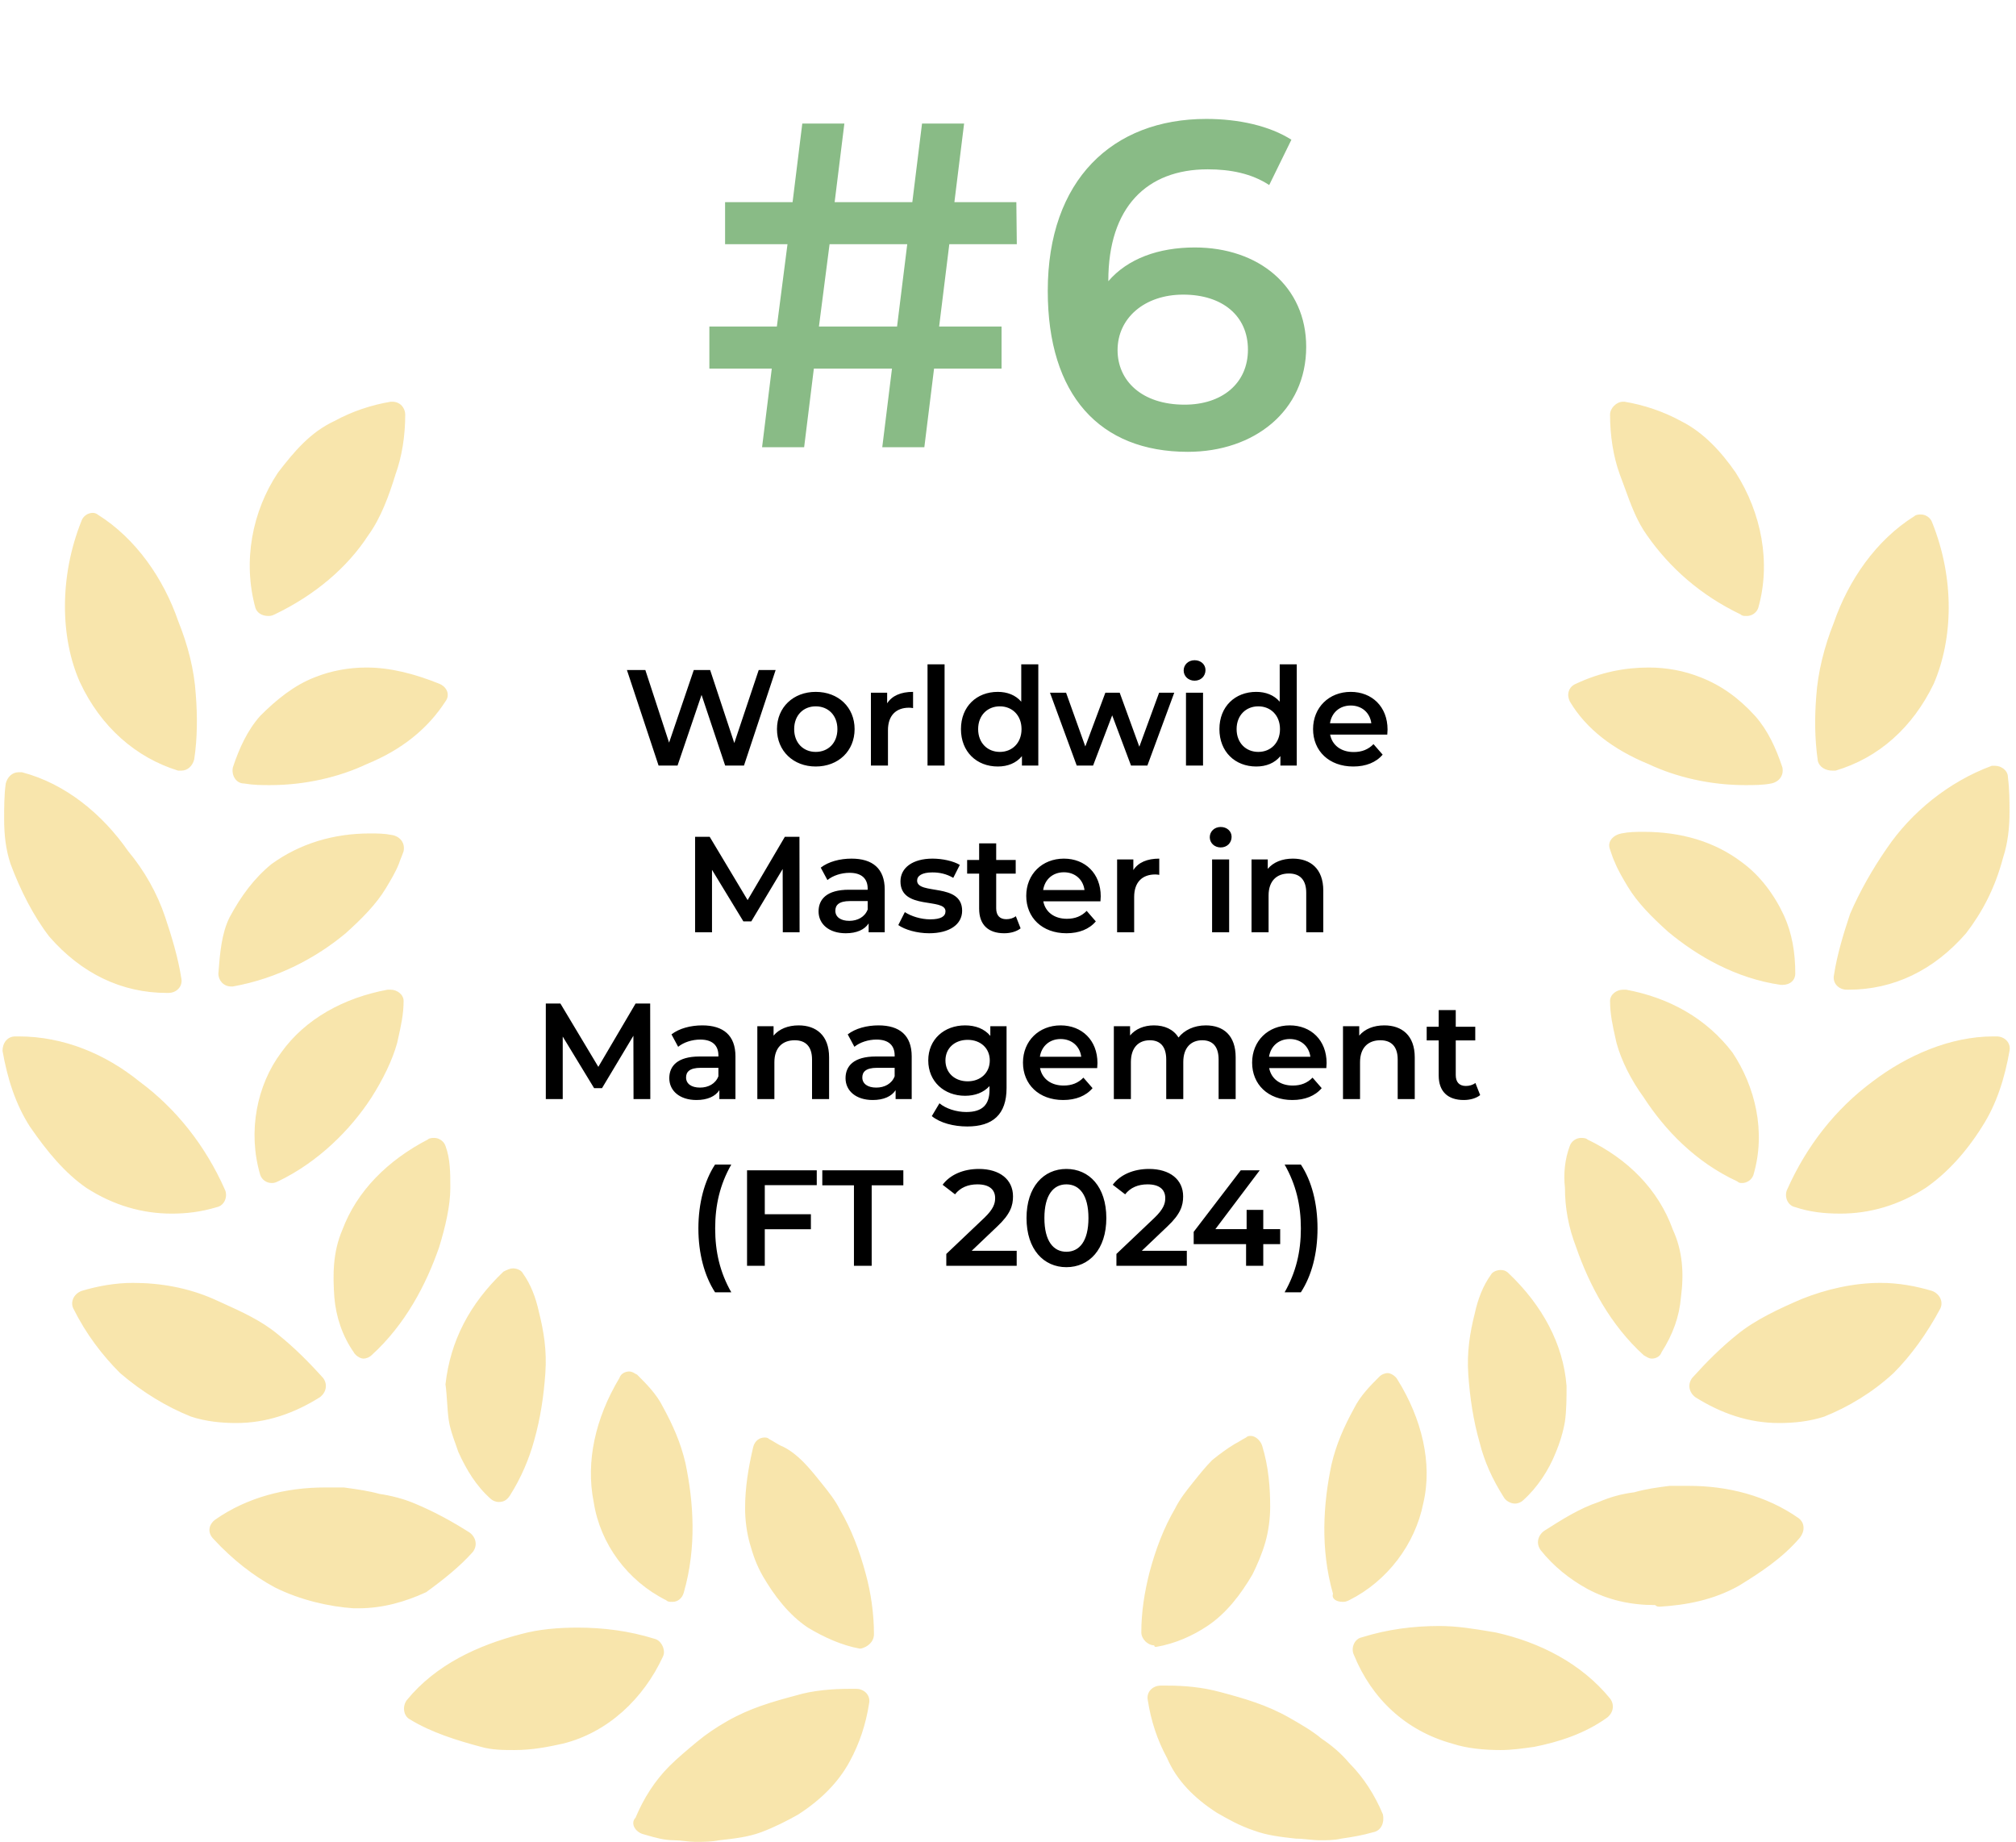<svg width="266" height="243" viewBox="0 0 266 243" fill="none" xmlns="http://www.w3.org/2000/svg">
<path opacity="0.44" fill-rule="evenodd" clip-rule="evenodd" d="M35.402 81.266C35.615 81.266 35.827 81.266 36.252 81.054C41.566 78.503 45.816 74.89 48.579 70.64C50.279 68.302 51.342 65.327 52.192 62.564C53.042 60.226 53.467 57.463 53.467 54.7C53.467 53.85 52.83 53 51.767 53H51.554C49.004 53.425 46.454 54.275 44.116 55.55C40.928 57.038 38.803 59.588 36.677 62.351C33.277 67.452 32.002 74.04 33.702 80.204C33.914 80.841 34.552 81.266 35.402 81.266ZM23.5 101.669H23.925C24.775 101.669 25.412 101.032 25.625 100.182C26.05 97.419 26.05 94.444 25.837 91.681C25.625 88.28 24.775 85.092 23.5 81.904C21.587 76.379 17.974 71.065 12.873 67.877C12.873 67.877 12.661 67.665 12.236 67.665C11.598 67.665 10.96 68.09 10.748 68.728C7.773 76.166 7.985 84.242 10.535 89.98C13.298 95.931 17.974 99.969 23.5 101.669ZM6.498 123.56C10.748 128.448 16.061 130.998 22.012 130.998H22.225C23.287 130.998 24.137 130.148 23.925 129.085C23.5 126.323 22.65 123.56 21.8 121.009C20.737 117.821 19.037 114.846 16.912 112.296C13.511 107.408 8.623 103.37 2.885 101.882H2.46C1.61 101.882 0.972 102.519 0.759 103.37C0.547 104.857 0.547 106.557 0.547 108.045C0.547 110.17 0.759 112.083 1.397 113.996C2.672 117.396 4.372 120.797 6.498 123.56ZM52.52 137.065L52.52 137.067C52.481 137.238 52.443 137.412 52.404 137.586C51.766 139.924 50.491 142.475 49.003 144.812C46.24 149.063 41.99 153.314 36.676 155.864C36.252 156.076 36.039 156.076 35.826 156.076C35.189 156.076 34.551 155.651 34.339 155.014C32.639 149.276 33.914 143.112 37.102 138.862C40.289 134.399 45.39 131.636 51.128 130.573H51.553C52.404 130.573 53.254 131.211 53.254 132.061C53.254 133.798 52.903 135.36 52.52 137.065ZM11.386 156.713C14.998 159.051 18.824 160.114 22.649 160.114C24.562 160.114 26.475 159.901 28.6 159.263C29.663 159.051 30.088 157.776 29.663 156.926C27.113 151.187 23.287 146.299 18.399 142.686C13.936 139.073 8.41 136.735 2.459 136.735H2.034C0.972 136.735 0.334 137.586 0.334 138.648C0.972 142.261 2.034 145.662 3.947 148.637C6.285 152.038 8.623 154.8 11.386 156.713ZM56.443 150.339C56.655 150.126 57.08 150.126 57.293 150.126C57.93 150.126 58.568 150.551 58.781 151.189C59.418 152.889 59.418 154.802 59.418 156.714C59.418 159.052 58.781 161.815 57.93 164.578C56.23 169.466 53.467 174.779 49.004 178.817C48.792 179.03 48.367 179.242 47.942 179.242C47.517 179.242 46.879 178.817 46.666 178.392C45.179 176.267 44.329 173.717 44.116 171.166C43.904 168.191 43.904 165.215 45.179 162.24C47.092 157.139 51.13 153.101 56.443 150.339ZM10.748 170.316C12.873 169.678 15.211 169.253 17.549 169.253C21.162 169.253 24.775 169.891 28.175 171.378C28.572 171.561 28.978 171.745 29.389 171.93L29.392 171.932L29.394 171.932L29.395 171.933L29.395 171.933C31.845 173.039 34.494 174.235 36.676 176.054C38.802 177.754 40.715 179.667 42.627 181.792C43.265 182.642 43.052 183.705 42.202 184.342C38.802 186.468 35.189 187.743 31.151 187.743C29.238 187.743 27.113 187.53 25.2 186.893C22.012 185.618 18.824 183.705 15.849 181.155C13.511 178.817 11.386 176.054 9.685 172.653C9.26 171.803 9.685 170.741 10.748 170.316ZM30.513 130.148C29.45 130.148 28.812 129.298 28.812 128.448C29.025 125.685 29.238 123.135 30.3 121.009C31.788 118.247 33.488 115.909 35.826 113.996C39.651 111.233 44.114 109.958 48.79 109.958C49.853 109.958 50.703 109.958 51.766 110.171C52.828 110.383 53.466 111.233 53.253 112.296C53.147 112.615 53.041 112.88 52.934 113.146L52.934 113.146C52.828 113.412 52.722 113.677 52.616 113.996C52.191 115.059 51.553 116.121 50.915 117.184C49.64 119.309 47.727 121.222 45.602 123.135C41.777 126.323 36.676 129.086 30.725 130.148H30.513ZM35.613 103.582C34.551 103.582 33.488 103.582 32.213 103.369C31.15 103.369 30.513 102.307 30.725 101.244C31.575 98.694 32.638 96.356 34.338 94.443C36.464 92.318 38.801 90.405 41.564 89.343C43.69 88.492 46.027 88.067 48.365 88.067C51.553 88.067 54.741 88.918 57.929 90.193C58.992 90.618 59.417 91.68 58.779 92.531C56.441 96.144 53.041 98.906 48.365 100.819C44.752 102.519 40.289 103.582 35.613 103.582ZM85.202 242.08L85.2 242.08L84.934 242.003C84.859 241.981 84.783 241.959 84.707 241.938C83.644 241.512 83.219 240.45 83.857 239.812C84.92 237.262 86.407 234.924 88.32 233.011C89.383 231.949 90.658 230.886 91.933 229.823C93.208 228.761 94.483 227.911 95.971 227.061C98.947 225.36 101.922 224.51 105.11 223.66C107.235 223.023 109.785 222.81 112.123 222.81H112.973C114.036 222.81 114.886 223.66 114.674 224.723C114.248 227.486 113.398 230.036 112.123 232.374C110.636 235.137 108.298 237.474 105.322 239.387C103.835 240.237 102.134 241.087 100.434 241.725C98.734 242.363 96.821 242.575 94.909 242.788H94.908C93.846 243 92.783 243 91.721 243C91.295 243 90.817 242.947 90.339 242.894C89.861 242.841 89.383 242.788 88.958 242.788C87.637 242.788 86.484 242.453 85.202 242.08ZM115.313 215.584C115.313 212.821 114.888 210.058 114.25 207.72C113.4 204.532 112.337 201.769 110.85 199.219C110.212 197.944 109.362 196.881 108.512 195.819L108.512 195.819C107.662 194.756 106.812 193.693 105.962 192.843C105.111 191.993 104.049 191.143 102.986 190.718C102.774 190.612 102.508 190.452 102.243 190.293L102.242 190.293L102.242 190.293C101.976 190.133 101.711 189.974 101.498 189.868C101.286 189.655 101.073 189.655 100.861 189.655C100.223 189.655 99.586 190.08 99.373 190.93C98.736 193.693 98.311 196.244 98.311 199.007C98.311 200.494 98.523 202.194 98.948 203.682C99.373 205.17 99.798 206.445 100.648 207.933C102.136 210.483 104.049 213.033 106.599 214.734C108.724 216.009 111.062 217.071 113.4 217.496H113.613C114.463 217.284 115.313 216.646 115.313 215.584ZM67.917 230.886C66.429 230.886 64.941 230.886 63.454 230.461C60.266 229.611 56.865 228.548 54.102 226.848C53.252 226.423 53.04 225.148 53.677 224.298C57.503 219.622 63.029 217.072 68.767 215.584C71.105 214.946 73.655 214.734 76.205 214.734C79.606 214.734 83.006 215.159 86.407 216.222C87.257 216.434 87.894 217.709 87.469 218.559C84.919 224.085 80.243 228.548 74.293 230.036C72.38 230.461 70.255 230.886 67.917 230.886ZM87.897 211.121C88.109 211.334 88.322 211.334 88.747 211.334C89.385 211.334 90.022 210.909 90.235 210.059C91.935 204.108 91.51 198.157 90.447 193.057C89.81 190.294 88.747 187.956 87.472 185.618C86.622 183.918 85.347 182.643 84.072 181.367C83.958 181.311 83.859 181.254 83.767 181.201C83.517 181.056 83.32 180.942 83.009 180.942C82.584 180.942 81.946 181.155 81.734 181.792C78.546 187.106 77.271 192.844 78.333 198.157C79.183 203.683 82.796 208.571 87.897 211.121ZM61.967 202.195C62.817 202.833 63.03 203.895 62.392 204.745C60.692 206.658 58.566 208.358 56.229 210.058C53.466 211.334 50.49 212.184 47.303 212.184H46.665C43.477 211.971 39.651 211.121 36.251 209.421C33.488 207.933 30.725 205.808 28.175 203.045C27.325 202.195 27.537 201.132 28.387 200.495C32.638 197.519 37.739 196.244 42.839 196.244H45.39C45.549 196.267 45.711 196.29 45.875 196.313L45.887 196.314C47.248 196.506 48.741 196.716 50.065 197.094C51.553 197.307 53.253 197.732 54.741 198.369C57.291 199.432 59.629 200.707 61.967 202.195ZM59.204 187.318C59.365 188.445 59.77 189.571 60.142 190.606C60.261 190.937 60.376 191.259 60.479 191.569C61.542 193.906 62.817 196.032 64.73 197.732C64.942 197.944 65.368 198.157 65.793 198.157C66.43 198.157 66.855 197.944 67.28 197.307C68.768 194.969 69.831 192.419 70.468 190.081C71.318 187.105 71.743 184.13 71.956 181.155C72.168 178.179 71.743 175.629 71.106 173.079C70.681 171.166 70.043 169.466 68.981 167.978C68.768 167.553 68.13 167.34 67.705 167.34C67.28 167.34 66.855 167.553 66.43 167.765C61.967 172.016 59.417 176.904 58.779 182.642C58.885 183.386 58.938 184.183 58.992 184.98C59.045 185.777 59.098 186.574 59.204 187.318ZM256.005 172.653C254.305 175.841 252.18 178.817 249.842 181.154C247.079 183.705 243.891 185.617 240.703 186.893C238.79 187.53 236.665 187.743 234.752 187.743C230.714 187.743 227.101 186.468 223.701 184.342C222.851 183.705 222.638 182.642 223.276 181.792C225.189 179.667 227.101 177.754 229.227 176.054C231.564 174.141 234.752 172.653 237.728 171.378C240.916 170.103 244.529 169.253 248.142 169.253C250.479 169.253 252.817 169.678 254.942 170.315C256.005 170.74 256.43 171.803 256.005 172.653ZM206.487 156.714C206.487 159.265 206.912 161.815 207.975 164.578C209.675 169.466 212.438 174.779 216.901 178.817C217.015 178.874 217.113 178.931 217.205 178.984C217.455 179.128 217.652 179.242 217.963 179.242C218.388 179.242 219.026 179.03 219.239 178.392C220.726 176.054 221.576 173.717 221.789 171.166C222.214 167.978 222.001 165.003 220.726 162.24C218.814 156.927 214.775 152.889 209.462 150.339C209.25 150.126 208.825 150.126 208.612 150.126C207.975 150.126 207.337 150.551 207.124 151.189C206.487 152.889 206.274 154.802 206.487 156.714ZM263.443 136.735C264.506 136.735 265.356 137.585 265.143 138.648C264.506 142.261 263.443 145.662 261.53 148.637C259.405 152.037 256.855 154.8 254.092 156.713C250.479 159.051 246.653 160.113 242.828 160.113C240.702 160.113 238.79 159.901 236.877 159.263C235.814 159.051 235.389 157.776 235.814 156.926C238.365 151.187 242.19 146.299 247.078 142.686C251.541 139.286 257.28 136.735 263.018 136.735H263.443ZM229.865 156.077C230.502 156.077 231.14 155.652 231.353 155.014C233.053 149.276 231.565 143.325 228.59 138.862C225.189 134.399 220.301 131.636 214.563 130.573H214.138C213.288 130.573 212.438 131.211 212.438 132.061C212.438 133.798 212.788 135.36 213.171 137.066C213.21 137.238 213.249 137.411 213.288 137.587C213.925 139.924 215.2 142.475 216.901 144.813C219.663 149.063 223.701 153.314 229.227 155.864C229.44 156.077 229.652 156.077 229.865 156.077ZM244.104 120.584C245.38 117.608 247.08 114.633 248.993 111.87C252.18 107.195 257.069 103.157 262.807 101.031H263.232C264.082 101.031 264.932 101.669 264.932 102.519C265.145 104.219 265.145 105.707 265.145 107.195C265.145 109.107 264.932 111.233 264.295 113.145C263.232 117.183 261.532 120.371 259.406 123.134C255.156 128.022 249.843 130.573 243.892 130.573H243.679C242.617 130.573 241.767 129.723 241.979 128.66C242.404 125.897 243.254 123.134 244.104 120.584ZM236.878 128.448C236.878 125.685 236.453 123.135 235.39 120.797C234.115 118.034 232.202 115.484 229.864 113.784C226.251 111.021 221.788 109.746 216.9 109.746C215.837 109.746 214.987 109.746 213.925 109.958C212.862 110.171 212.012 111.021 212.437 112.083C212.65 112.721 212.862 113.359 213.075 113.784C213.5 114.846 214.137 115.909 214.775 116.972C216.05 119.097 217.963 121.01 220.088 122.922C223.914 126.11 229.014 129.086 234.965 129.936H235.178C236.24 129.936 236.878 129.298 236.878 128.448ZM255.155 90.192C252.392 95.931 247.929 99.969 242.191 101.669H241.766C240.916 101.669 240.066 101.244 239.853 100.394C239.428 97.418 239.428 94.656 239.641 91.893C239.853 88.705 240.703 85.304 241.978 82.116C243.891 76.591 247.504 71.277 252.605 68.09C252.817 67.877 253.242 67.877 253.455 67.877C254.092 67.877 254.73 68.302 254.943 68.94C257.918 76.378 257.705 84.242 255.155 90.192ZM207.123 92.53C209.249 96.143 212.861 98.906 217.537 100.819C221.15 102.519 225.613 103.582 230.289 103.582C231.351 103.582 232.627 103.582 233.689 103.369C234.752 103.157 235.389 102.307 235.177 101.244C234.327 98.694 233.264 96.356 231.564 94.443C229.439 92.105 227.101 90.405 224.338 89.343C222.213 88.492 219.875 88.067 217.537 88.067C214.349 88.067 211.161 88.705 207.973 90.193C206.911 90.618 206.698 91.68 207.123 92.53ZM230.502 81.266C230.077 81.266 229.865 81.266 229.652 81.054C224.339 78.503 220.301 74.89 217.326 70.64C215.985 68.796 215.172 66.555 214.368 64.335L214.368 64.335C214.152 63.74 213.937 63.147 213.713 62.564C212.863 60.226 212.438 57.463 212.438 54.7C212.438 53.85 213.288 53 214.138 53H214.35C216.901 53.425 219.451 54.275 221.789 55.55C224.764 57.038 227.102 59.588 229.015 62.351C232.415 67.665 233.69 74.253 231.99 80.204C231.778 80.841 231.14 81.266 230.502 81.266ZM160.582 239.174C162.069 240.025 163.557 240.875 165.47 241.512C167.17 242.15 169.083 242.362 170.996 242.575C171.527 242.575 172.058 242.628 172.589 242.681C173.121 242.734 173.652 242.787 174.183 242.787C175.034 242.787 176.096 242.787 176.946 242.575C178.434 242.362 179.709 242.15 181.197 241.725C182.26 241.512 182.685 240.45 182.472 239.387C181.409 236.837 179.922 234.499 178.009 232.586C176.946 231.311 175.671 230.248 174.396 229.398C173.121 228.336 171.633 227.486 170.146 226.635L170.145 226.635C167.17 224.935 164.195 224.085 161.007 223.235C158.669 222.597 156.331 222.385 153.993 222.385H153.143C152.081 222.385 151.23 223.235 151.443 224.298C151.868 227.06 152.718 229.611 153.993 231.949C155.268 234.924 157.606 237.262 160.582 239.174ZM159.304 214.522C157.392 215.797 155.054 216.86 152.504 217.285C152.504 217.285 152.291 217.285 152.291 217.073C151.441 217.073 150.591 216.222 150.591 215.372C150.591 212.609 151.016 210.059 151.653 207.509C152.504 204.321 153.566 201.558 155.054 199.008C155.691 197.732 156.542 196.67 157.392 195.607C158.242 194.545 159.092 193.482 159.942 192.632C161.005 191.782 161.855 191.144 162.917 190.506C163.13 190.4 163.396 190.241 163.661 190.081C163.927 189.922 164.193 189.763 164.405 189.656C164.618 189.444 164.83 189.444 165.043 189.444C165.68 189.444 166.318 190.081 166.53 190.719C167.381 193.482 167.593 196.245 167.593 198.795C167.593 200.283 167.381 201.983 166.955 203.471C166.53 204.958 165.893 206.446 165.255 207.721C163.768 210.272 161.855 212.822 159.304 214.522ZM191.61 230.036C193.522 230.673 195.86 230.886 197.985 230.886C199.473 230.886 200.961 230.673 202.448 230.461C205.636 229.823 209.037 228.76 212.012 226.635C212.862 225.998 213.075 224.935 212.437 224.085C208.612 219.409 203.086 216.646 197.348 215.371C197.165 215.341 196.983 215.31 196.801 215.28C194.461 214.887 192.276 214.521 189.909 214.521C186.509 214.521 183.108 214.946 179.708 216.009C178.645 216.221 178.22 217.496 178.645 218.346C180.983 224.085 185.446 228.335 191.61 230.036ZM178.007 211.121C177.582 211.334 177.37 211.334 177.157 211.334C176.307 211.334 175.67 210.909 175.882 210.271C174.182 204.32 174.607 198.37 175.67 193.269C176.307 190.506 177.37 188.168 178.645 185.83C179.495 184.13 180.77 182.855 182.045 181.58C182.258 181.367 182.683 181.155 183.108 181.155C183.533 181.155 184.171 181.58 184.383 182.005C187.571 187.106 189.059 193.056 187.784 198.37C186.721 203.683 183.108 208.571 178.007 211.121ZM219.025 211.971C222.425 211.759 226.038 211.121 229.438 209.208C232.201 207.508 235.177 205.595 237.515 202.833C238.152 201.983 238.152 200.92 237.302 200.282C233.051 197.307 227.951 196.032 222.85 196.032H220.3C218.599 196.244 217.112 196.457 215.624 196.882C213.924 197.094 212.436 197.519 210.949 198.157C208.398 199.007 206.06 200.495 203.723 201.983C202.872 202.62 202.66 203.683 203.297 204.533C204.998 206.658 207.123 208.358 209.461 209.634C212.224 211.121 215.199 211.759 218.387 211.759C218.599 211.971 218.812 211.971 219.025 211.971ZM196.71 168.191C196.922 167.766 197.56 167.553 197.985 167.553C198.197 167.553 198.622 167.553 199.047 167.978C203.51 172.229 206.273 177.33 206.698 182.855C206.698 184.343 206.698 186.043 206.486 187.531C206.273 188.806 205.848 190.294 205.211 191.782C204.361 193.907 202.873 196.245 200.96 197.945C200.748 198.157 200.323 198.37 199.897 198.37C199.26 198.37 198.622 197.945 198.41 197.52C196.922 195.182 195.859 192.844 195.222 190.294C194.372 187.318 193.947 184.343 193.734 181.368C193.522 178.392 193.947 175.842 194.584 173.292C195.009 171.379 195.647 169.679 196.71 168.191Z" fill="#EEC343"/>
<path d="M125.256 32.221L123.914 43.079H132.149V48.63H123.243L121.962 59H116.411L117.692 48.63H107.383L106.102 59H100.551L101.832 48.63H93.597V43.079H102.503L103.906 32.221H95.671V26.67H104.577L105.858 16.3H111.409L110.128 26.67H120.376L121.657 16.3H127.208L125.927 26.67H134.101L134.162 32.221H125.256ZM108.054 43.079H118.363L119.705 32.221H109.457L108.054 43.079ZM157.644 32.648C166.062 32.648 172.345 37.772 172.345 45.763C172.345 54.242 165.452 59.61 156.729 59.61C145.078 59.61 138.246 52.107 138.246 38.382C138.246 23.742 146.786 15.69 159.169 15.69C163.439 15.69 167.526 16.605 170.393 18.435L167.465 24.413C165.147 22.888 162.341 22.339 159.352 22.339C151.3 22.339 146.237 27.341 146.237 37.04V37.101C148.799 34.112 152.886 32.648 157.644 32.648ZM156.302 53.388C161.243 53.388 164.659 50.582 164.659 46.129C164.659 41.676 161.304 38.87 156.119 38.87C150.995 38.87 147.457 41.981 147.457 46.19C147.457 50.216 150.629 53.388 156.302 53.388Z" fill="#89BB86"/>
<path d="M100.108 88.4H102.34L98.164 101H95.68L92.566 91.676L89.398 101H86.896L82.72 88.4H85.15L88.282 97.976L91.54 88.4H93.7L96.886 98.03L100.108 88.4ZM107.63 101.126C104.678 101.126 102.518 99.074 102.518 96.194C102.518 93.314 104.678 91.28 107.63 91.28C110.618 91.28 112.76 93.314 112.76 96.194C112.76 99.074 110.618 101.126 107.63 101.126ZM107.63 99.2C109.268 99.2 110.492 98.03 110.492 96.194C110.492 94.358 109.268 93.188 107.63 93.188C106.01 93.188 104.786 94.358 104.786 96.194C104.786 98.03 106.01 99.2 107.63 99.2ZM117.054 92.792C117.702 91.784 118.872 91.28 120.474 91.28V93.422C120.276 93.386 120.114 93.368 119.952 93.368C118.242 93.368 117.162 94.376 117.162 96.338V101H114.912V91.388H117.054V92.792ZM122.382 101V87.644H124.632V101H122.382ZM134.749 87.644H136.999V101H134.839V99.758C134.083 100.676 132.967 101.126 131.653 101.126C128.863 101.126 126.793 99.182 126.793 96.194C126.793 93.206 128.863 91.28 131.653 91.28C132.895 91.28 133.993 91.694 134.749 92.576V87.644ZM131.923 99.2C133.543 99.2 134.785 98.03 134.785 96.194C134.785 94.358 133.543 93.188 131.923 93.188C130.303 93.188 129.061 94.358 129.061 96.194C129.061 98.03 130.303 99.2 131.923 99.2ZM152.939 91.388H154.937L151.391 101H149.231L146.747 94.376L144.227 101H142.067L138.539 91.388H140.663L143.201 98.48L145.847 91.388H147.737L150.329 98.516L152.939 91.388ZM157.618 89.804C156.79 89.804 156.178 89.21 156.178 88.454C156.178 87.698 156.79 87.104 157.618 87.104C158.446 87.104 159.058 87.662 159.058 88.4C159.058 89.192 158.464 89.804 157.618 89.804ZM156.484 101V91.388H158.734V101H156.484ZM168.851 87.644H171.101V101H168.941V99.758C168.185 100.676 167.069 101.126 165.755 101.126C162.965 101.126 160.895 99.182 160.895 96.194C160.895 93.206 162.965 91.28 165.755 91.28C166.997 91.28 168.095 91.694 168.851 92.576V87.644ZM166.025 99.2C167.645 99.2 168.887 98.03 168.887 96.194C168.887 94.358 167.645 93.188 166.025 93.188C164.405 93.188 163.163 94.358 163.163 96.194C163.163 98.03 164.405 99.2 166.025 99.2ZM183.08 96.248C183.08 96.428 183.062 96.698 183.044 96.914H175.502C175.772 98.318 176.942 99.218 178.616 99.218C179.696 99.218 180.542 98.876 181.226 98.174L182.432 99.56C181.568 100.586 180.218 101.126 178.562 101.126C175.34 101.126 173.252 99.056 173.252 96.194C173.252 93.332 175.358 91.28 178.22 91.28C181.028 91.28 183.08 93.242 183.08 96.248ZM178.22 93.08C176.762 93.08 175.7 94.016 175.484 95.42H180.938C180.758 94.034 179.696 93.08 178.22 93.08ZM105.501 123H103.287L103.269 114.648L99.129 121.56H98.085L93.945 114.756V123H91.713V110.4H93.639L98.644 118.752L103.557 110.4H105.483L105.501 123ZM112.361 113.28C115.133 113.28 116.735 114.594 116.735 117.366V123H114.611V121.83C114.071 122.658 113.027 123.126 111.587 123.126C109.391 123.126 108.005 121.92 108.005 120.246C108.005 118.644 109.085 117.384 112.001 117.384H114.485V117.24C114.485 115.926 113.693 115.152 112.091 115.152C111.011 115.152 109.895 115.512 109.175 116.106L108.293 114.468C109.319 113.676 110.813 113.28 112.361 113.28ZM112.055 121.488C113.153 121.488 114.107 120.984 114.485 119.994V118.878H112.163C110.633 118.878 110.219 119.454 110.219 120.156C110.219 120.966 110.903 121.488 112.055 121.488ZM122.592 123.126C120.99 123.126 119.388 122.658 118.524 122.046L119.388 120.336C120.234 120.894 121.53 121.29 122.736 121.29C124.158 121.29 124.752 120.894 124.752 120.228C124.752 118.392 118.812 120.12 118.812 116.286C118.812 114.468 120.45 113.28 123.042 113.28C124.32 113.28 125.778 113.586 126.642 114.108L125.778 115.818C124.86 115.278 123.942 115.098 123.024 115.098C121.656 115.098 121.008 115.548 121.008 116.178C121.008 118.122 126.948 116.394 126.948 120.156C126.948 121.956 125.292 123.126 122.592 123.126ZM134.034 120.876L134.664 122.478C134.124 122.91 133.314 123.126 132.504 123.126C130.398 123.126 129.192 122.01 129.192 119.886V115.26H127.608V113.46H129.192V111.264H131.442V113.46H134.016V115.26H131.442V119.832C131.442 120.768 131.91 121.272 132.774 121.272C133.242 121.272 133.692 121.146 134.034 120.876ZM145.235 118.248C145.235 118.428 145.217 118.698 145.199 118.914H137.657C137.927 120.318 139.097 121.218 140.771 121.218C141.851 121.218 142.697 120.876 143.381 120.174L144.587 121.56C143.723 122.586 142.373 123.126 140.717 123.126C137.495 123.126 135.407 121.056 135.407 118.194C135.407 115.332 137.513 113.28 140.375 113.28C143.183 113.28 145.235 115.242 145.235 118.248ZM140.375 115.08C138.917 115.08 137.855 116.016 137.639 117.42H143.093C142.913 116.034 141.851 115.08 140.375 115.08ZM149.538 114.792C150.186 113.784 151.356 113.28 152.958 113.28V115.422C152.76 115.386 152.598 115.368 152.436 115.368C150.726 115.368 149.646 116.376 149.646 118.338V123H147.396V113.388H149.538V114.792ZM161.063 111.804C160.235 111.804 159.623 111.21 159.623 110.454C159.623 109.698 160.235 109.104 161.063 109.104C161.891 109.104 162.503 109.662 162.503 110.4C162.503 111.192 161.909 111.804 161.063 111.804ZM159.929 123V113.388H162.179V123H159.929ZM170.586 113.28C172.89 113.28 174.6 114.594 174.6 117.492V123H172.35V117.78C172.35 116.07 171.504 115.242 170.064 115.242C168.462 115.242 167.382 116.214 167.382 118.14V123H165.132V113.388H167.274V114.63C168.012 113.748 169.182 113.28 170.586 113.28ZM85.805 145H83.591L83.573 136.648L79.433 143.56H78.389L74.249 136.756V145H72.017V132.4H73.943L78.947 140.752L83.861 132.4H85.787L85.805 145ZM92.665 135.28C95.437 135.28 97.039 136.594 97.039 139.366V145H94.915V143.83C94.375 144.658 93.331 145.126 91.891 145.126C89.695 145.126 88.309 143.92 88.309 142.246C88.309 140.644 89.389 139.384 92.305 139.384H94.789V139.24C94.789 137.926 93.997 137.152 92.395 137.152C91.315 137.152 90.199 137.512 89.479 138.106L88.597 136.468C89.623 135.676 91.117 135.28 92.665 135.28ZM92.359 143.488C93.457 143.488 94.411 142.984 94.789 141.994V140.878H92.467C90.937 140.878 90.523 141.454 90.523 142.156C90.523 142.966 91.207 143.488 92.359 143.488ZM105.38 135.28C107.684 135.28 109.394 136.594 109.394 139.492V145H107.144V139.78C107.144 138.07 106.298 137.242 104.858 137.242C103.256 137.242 102.176 138.214 102.176 140.14V145H99.926V135.388H102.068V136.63C102.806 135.748 103.976 135.28 105.38 135.28ZM115.92 135.28C118.692 135.28 120.294 136.594 120.294 139.366V145H118.17V143.83C117.63 144.658 116.586 145.126 115.146 145.126C112.95 145.126 111.564 143.92 111.564 142.246C111.564 140.644 112.644 139.384 115.56 139.384H118.044V139.24C118.044 137.926 117.252 137.152 115.65 137.152C114.57 137.152 113.454 137.512 112.734 138.106L111.852 136.468C112.878 135.676 114.372 135.28 115.92 135.28ZM115.614 143.488C116.712 143.488 117.666 142.984 118.044 141.994V140.878H115.722C114.192 140.878 113.778 141.454 113.778 142.156C113.778 142.966 114.462 143.488 115.614 143.488ZM130.668 135.388H132.81V143.542C132.81 147.034 130.992 148.618 127.626 148.618C125.826 148.618 124.044 148.15 122.946 147.25L123.954 145.558C124.8 146.26 126.168 146.71 127.5 146.71C129.624 146.71 130.56 145.738 130.56 143.794V143.29C129.768 144.154 128.634 144.568 127.338 144.568C124.584 144.568 122.478 142.696 122.478 139.906C122.478 137.116 124.584 135.28 127.338 135.28C128.688 135.28 129.876 135.712 130.668 136.666V135.388ZM127.68 142.66C129.372 142.66 130.596 141.544 130.596 139.906C130.596 138.286 129.372 137.188 127.68 137.188C125.97 137.188 124.746 138.286 124.746 139.906C124.746 141.544 125.97 142.66 127.68 142.66ZM144.804 140.248C144.804 140.428 144.786 140.698 144.768 140.914H137.226C137.496 142.318 138.666 143.218 140.34 143.218C141.42 143.218 142.266 142.876 142.95 142.174L144.156 143.56C143.292 144.586 141.942 145.126 140.286 145.126C137.064 145.126 134.976 143.056 134.976 140.194C134.976 137.332 137.082 135.28 139.944 135.28C142.752 135.28 144.804 137.242 144.804 140.248ZM139.944 137.08C138.486 137.08 137.424 138.016 137.208 139.42H142.662C142.482 138.034 141.42 137.08 139.944 137.08ZM159.097 135.28C161.419 135.28 163.039 136.594 163.039 139.492V145H160.789V139.78C160.789 138.07 159.997 137.242 158.629 137.242C157.153 137.242 156.127 138.214 156.127 140.122V145H153.877V139.78C153.877 138.07 153.085 137.242 151.717 137.242C150.223 137.242 149.215 138.214 149.215 140.122V145H146.965V135.388H149.107V136.612C149.827 135.748 150.943 135.28 152.257 135.28C153.661 135.28 154.831 135.802 155.497 136.882C156.271 135.892 157.567 135.28 159.097 135.28ZM175.038 140.248C175.038 140.428 175.02 140.698 175.002 140.914H167.46C167.73 142.318 168.9 143.218 170.574 143.218C171.654 143.218 172.5 142.876 173.184 142.174L174.39 143.56C173.526 144.586 172.176 145.126 170.52 145.126C167.298 145.126 165.21 143.056 165.21 140.194C165.21 137.332 167.316 135.28 170.178 135.28C172.986 135.28 175.038 137.242 175.038 140.248ZM170.178 137.08C168.72 137.08 167.658 138.016 167.442 139.42H172.896C172.716 138.034 171.654 137.08 170.178 137.08ZM182.654 135.28C184.958 135.28 186.668 136.594 186.668 139.492V145H184.418V139.78C184.418 138.07 183.572 137.242 182.132 137.242C180.53 137.242 179.45 138.214 179.45 140.14V145H177.2V135.388H179.342V136.63C180.08 135.748 181.25 135.28 182.654 135.28ZM194.67 142.876L195.3 144.478C194.76 144.91 193.95 145.126 193.14 145.126C191.034 145.126 189.828 144.01 189.828 141.886V137.26H188.244V135.46H189.828V133.264H192.078V135.46H194.652V137.26H192.078V141.832C192.078 142.768 192.546 143.272 193.41 143.272C193.878 143.272 194.328 143.146 194.67 142.876ZM94.345 170.492C92.941 168.314 92.149 165.38 92.149 162.068C92.149 158.756 92.941 155.786 94.345 153.644H96.487C94.993 156.272 94.363 158.99 94.363 162.068C94.363 165.146 94.993 167.864 96.487 170.492H94.345ZM107.767 156.362H100.909V160.196H106.993V162.176H100.909V167H98.569V154.4H107.767V156.362ZM112.674 167V156.38H108.498V154.4H119.19V156.38H115.014V167H112.674ZM128.207 165.02H134.147V167H124.859V165.434L129.863 160.682C131.087 159.512 131.303 158.774 131.303 158.072C131.303 156.92 130.511 156.254 128.963 156.254C127.739 156.254 126.713 156.668 126.011 157.568L124.373 156.308C125.345 154.994 127.091 154.22 129.161 154.22C131.897 154.22 133.661 155.606 133.661 157.838C133.661 159.062 133.319 160.178 131.573 161.816L128.207 165.02ZM140.7 167.18C137.712 167.18 135.444 164.84 135.444 160.7C135.444 156.56 137.712 154.22 140.7 154.22C143.706 154.22 145.974 156.56 145.974 160.7C145.974 164.84 143.706 167.18 140.7 167.18ZM140.7 165.146C142.428 165.146 143.616 163.742 143.616 160.7C143.616 157.658 142.428 156.254 140.7 156.254C138.99 156.254 137.802 157.658 137.802 160.7C137.802 163.742 138.99 165.146 140.7 165.146ZM150.654 165.02H156.594V167H147.306V165.434L152.31 160.682C153.534 159.512 153.75 158.774 153.75 158.072C153.75 156.92 152.958 156.254 151.41 156.254C150.186 156.254 149.16 156.668 148.458 157.568L146.82 156.308C147.792 154.994 149.538 154.22 151.608 154.22C154.344 154.22 156.108 155.606 156.108 157.838C156.108 159.062 155.766 160.178 154.02 161.816L150.654 165.02ZM168.913 162.158V164.138H166.681V167H164.413V164.138H157.501V162.518L163.711 154.4H166.213L160.363 162.158H164.485V159.62H166.681V162.158H168.913ZM171.643 170.492H169.501C170.995 167.864 171.643 165.146 171.643 162.068C171.643 158.99 170.995 156.272 169.501 153.644H171.643C173.065 155.786 173.839 158.756 173.839 162.068C173.839 165.38 173.065 168.314 171.643 170.492Z" fill="black"/>
</svg>
